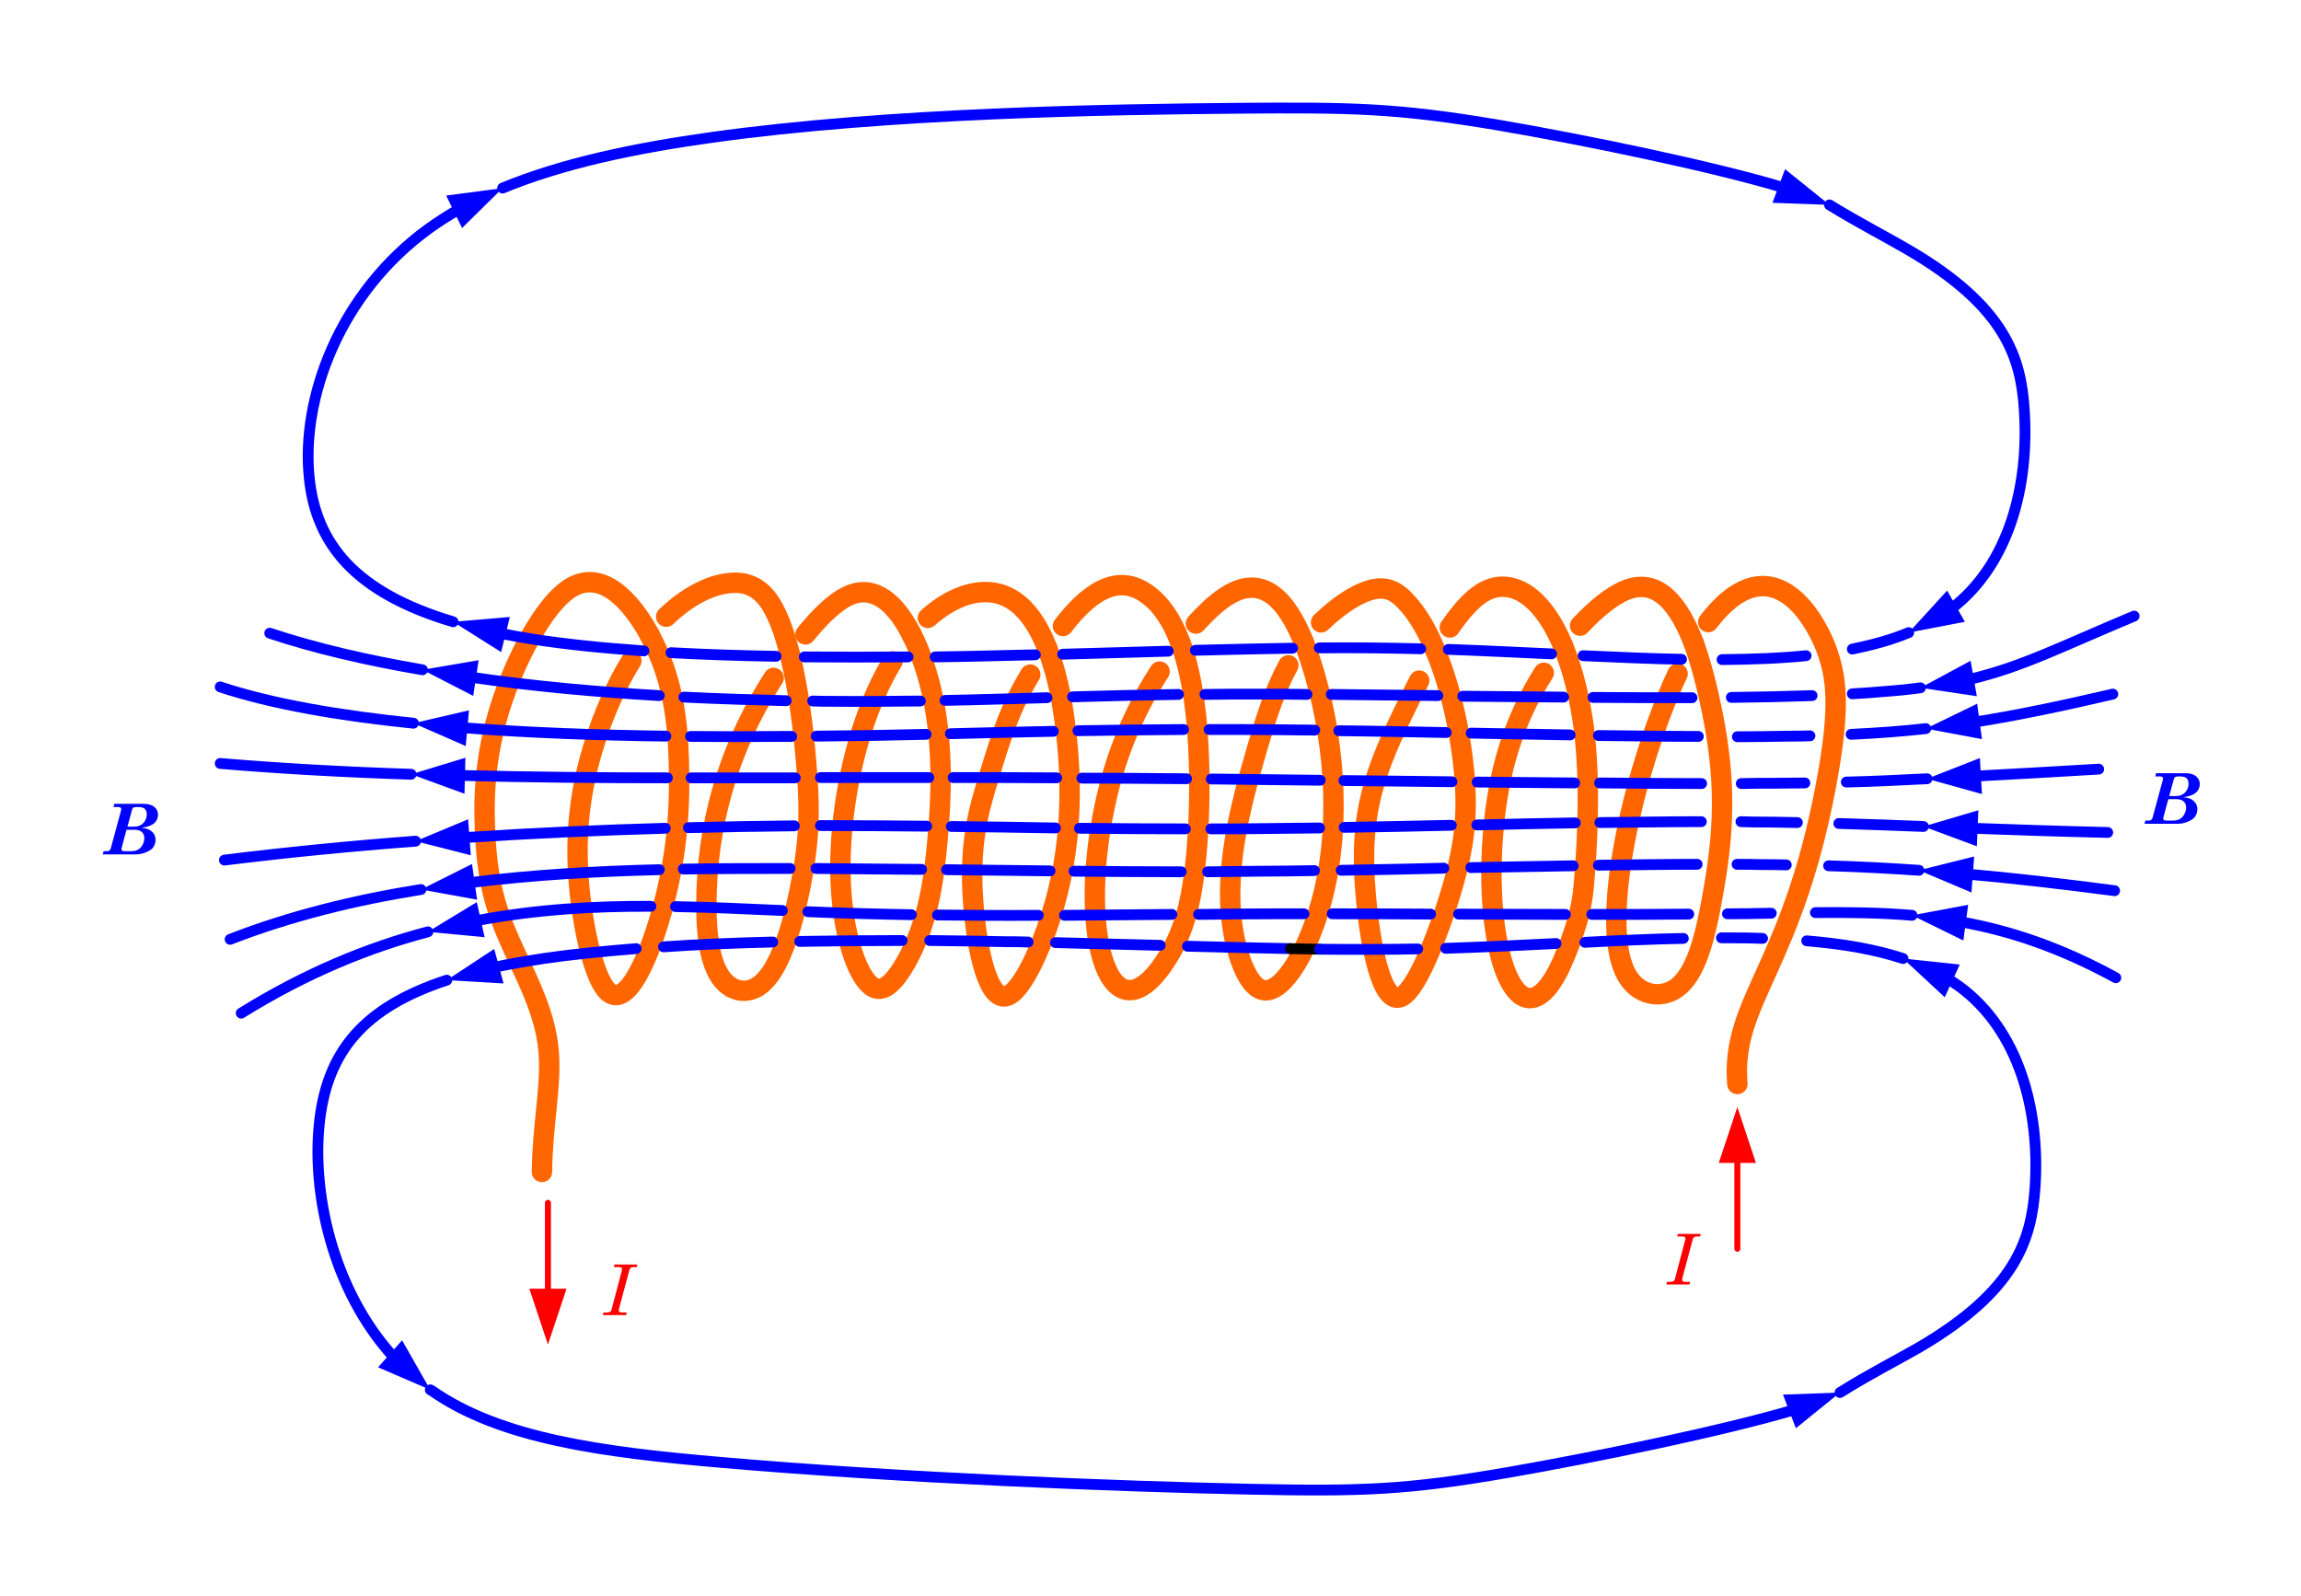 <?xml version="1.0" encoding="UTF-8"?>
<svg xmlns="http://www.w3.org/2000/svg" xmlns:xlink="http://www.w3.org/1999/xlink" width="460pt" height="319pt" viewBox="0 0 460 319" version="1.2">
<defs>
<g>
<symbol overflow="visible" id="glyph0-0">
<path style="stroke:none;" d="M 1.75 0 L 1.75 -8.75 L 8.75 -8.75 L 8.75 0 Z M 1.969 -0.219 L 8.531 -0.219 L 8.531 -8.531 L 1.969 -8.531 Z M 1.969 -0.219 "/>
</symbol>
<symbol overflow="visible" id="glyph0-1">
<path style="stroke:none;" d="M 2.375 -10.109 L 6.953 -10.109 L 6.844 -9.594 L 6.141 -9.594 C 5.91 -9.594 5.734 -9.539 5.609 -9.438 C 5.484 -9.344 5.395 -9.18 5.344 -8.953 L 3.281 -1.25 C 3.258 -1.176 3.25 -1.078 3.25 -0.953 C 3.25 -0.805 3.301 -0.695 3.406 -0.625 C 3.508 -0.551 3.703 -0.516 3.984 -0.516 L 4.828 -0.516 L 4.719 0 L 0.062 0 L 0.188 -0.516 L 0.844 -0.516 C 1.375 -0.516 1.688 -0.691 1.781 -1.047 L 3.891 -9.031 C 3.898 -9.094 3.906 -9.148 3.906 -9.203 C 3.906 -9.328 3.859 -9.422 3.766 -9.484 C 3.672 -9.555 3.508 -9.594 3.281 -9.594 L 2.266 -9.594 Z M 2.375 -10.109 "/>
</symbol>
<symbol overflow="visible" id="glyph1-0">
<path style="stroke:none;" d="M 1.75 0 L 1.75 -8.75 L 8.75 -8.75 L 8.75 0 Z M 1.969 -0.219 L 8.531 -0.219 L 8.531 -8.531 L 1.969 -8.531 Z M 1.969 -0.219 "/>
</symbol>
<symbol overflow="visible" id="glyph1-1">
<path style="stroke:none;" d="M 1.812 -10.109 L 7.672 -10.109 C 8.598 -10.109 9.305 -9.906 9.797 -9.5 C 10.297 -9.094 10.547 -8.57 10.547 -7.938 C 10.547 -7.258 10.289 -6.691 9.781 -6.234 C 9.27 -5.773 8.426 -5.469 7.25 -5.312 C 8.176 -5.238 8.875 -4.984 9.344 -4.547 C 9.82 -4.117 10.062 -3.57 10.062 -2.906 C 10.062 -2.312 9.879 -1.781 9.516 -1.312 C 9.242 -0.977 8.781 -0.676 8.125 -0.406 C 7.477 -0.133 6.773 0 6.016 0 L -0.5 0 L -0.328 -0.641 L 0.359 -0.641 C 0.754 -0.641 1.004 -0.832 1.109 -1.219 L 3.172 -8.828 C 3.191 -8.91 3.203 -8.992 3.203 -9.078 C 3.203 -9.191 3.148 -9.285 3.047 -9.359 C 2.953 -9.43 2.773 -9.469 2.516 -9.469 L 1.656 -9.469 Z M 4.438 -5.547 L 5.797 -5.547 C 6.203 -5.547 6.566 -5.617 6.891 -5.766 C 7.316 -5.953 7.656 -6.242 7.906 -6.641 C 8.164 -7.047 8.297 -7.504 8.297 -8.016 C 8.297 -8.578 8.117 -8.977 7.766 -9.219 C 7.516 -9.383 7.062 -9.469 6.406 -9.469 C 6.031 -9.469 5.773 -9.43 5.641 -9.359 C 5.504 -9.285 5.41 -9.141 5.359 -8.922 Z M 4.25 -4.922 L 3.281 -1.312 C 3.25 -1.207 3.234 -1.109 3.234 -1.016 C 3.234 -0.891 3.285 -0.797 3.391 -0.734 C 3.492 -0.672 3.703 -0.641 4.016 -0.641 L 5.172 -0.641 C 5.711 -0.641 6.164 -0.738 6.531 -0.938 C 6.906 -1.133 7.211 -1.453 7.453 -1.891 C 7.691 -2.336 7.812 -2.801 7.812 -3.281 C 7.812 -3.789 7.641 -4.191 7.297 -4.484 C 6.953 -4.773 6.457 -4.922 5.812 -4.922 Z M 4.25 -4.922 "/>
</symbol>
</g>
</defs>
<g id="surface1">
<path style="fill:none;stroke-width:33.999;stroke-linecap:round;stroke-linejoin:round;stroke:rgb(100%,39.989%,0%);stroke-opacity:1;stroke-miterlimit:10;" d="M 1676.497 4322.656 C 1711.003 4355.664 1748.991 4375.684 1781.999 4378.678 C 1805.99 4381.185 1827.507 4374.674 1844.987 4352.181 C 1860.514 4332.161 1873.014 4298.665 1882.487 4260.156 " transform="matrix(0.12,0,0,-0.12,-68,642)"/>
<path style="fill:none;stroke-width:33.999;stroke-linecap:round;stroke-linejoin:round;stroke:rgb(100%,39.989%,0%);stroke-opacity:1;stroke-miterlimit:10;" d="M 1648.991 4292.155 C 1649.512 4291.178 1650.488 4289.681 1651.009 4288.184 C 1686.491 4220.671 1695.508 4153.158 1697.493 4083.659 C 1700 4010.156 1695.508 3934.18 1673.503 3848.177 C 1651.009 3760.156 1609.993 3661.686 1576.497 3701.172 C 1555.501 3725.684 1537.5 3804.655 1531.51 3874.186 C 1524.512 3951.172 1531.51 4016.667 1548.014 4080.664 C 1563.997 4141.178 1587.988 4200.163 1618.49 4249.186 " transform="matrix(0.12,0,0,-0.12,-68,642)"/>
<path style="fill:none;stroke-width:33.999;stroke-linecap:round;stroke-linejoin:round;stroke:rgb(100%,39.989%,0%);stroke-opacity:1;stroke-miterlimit:10;" d="M 1908.496 4293.164 C 1931.999 4322.168 1958.008 4348.177 1981.51 4358.171 C 2023.991 4376.66 2059.505 4344.173 2085.514 4292.676 " transform="matrix(0.12,0,0,-0.12,-68,642)"/>
<path style="fill:none;stroke-width:33.999;stroke-linecap:round;stroke-linejoin:round;stroke:rgb(100%,39.989%,0%);stroke-opacity:1;stroke-miterlimit:10;" d="M 1882.487 4260.156 C 1896.484 4204.167 1905.013 4136.686 1909.505 4081.673 C 1915.495 4013.672 1916.504 3964.16 1903.516 3891.667 C 1893.001 3830.176 1872.493 3751.66 1843.49 3719.173 C 1821.484 3693.164 1794.01 3695.182 1776.009 3711.686 C 1749.512 3735.677 1743.001 3791.178 1743.49 3847.656 C 1744.499 3970.182 1776.497 4098.177 1855.501 4220.671 " transform="matrix(0.12,0,0,-0.12,-68,642)"/>
<path style="fill:none;stroke-width:33.999;stroke-linecap:round;stroke-linejoin:round;stroke:rgb(100%,39.989%,0%);stroke-opacity:1;stroke-miterlimit:10;" d="M 2112.5 4320.671 C 2144.01 4348.665 2176.986 4363.184 2206.51 4363.672 C 2250 4364.681 2286.003 4334.668 2311.003 4270.671 " transform="matrix(0.12,0,0,-0.12,-68,642)"/>
<path style="fill:none;stroke-width:33.999;stroke-linecap:round;stroke-linejoin:round;stroke:rgb(100%,39.989%,0%);stroke-opacity:1;stroke-miterlimit:10;" d="M 2085.514 4292.676 C 2101.497 4261.686 2113.509 4223.665 2121.484 4185.156 C 2137.988 4103.158 2134.993 4020.671 2128.516 3950.684 C 2122.005 3876.172 2111.491 3816.178 2081.999 3758.171 C 2066.016 3727.181 2044.987 3696.68 2025 3703.678 C 2007.487 3709.668 1991.016 3743.164 1980.99 3782.682 C 1948.991 3903.158 1973.991 4078.158 2025.488 4194.173 C 2033.984 4213.672 2043.49 4231.673 2053.516 4248.177 " transform="matrix(0.12,0,0,-0.12,-68,642)"/>
<path style="fill:none;stroke-width:33.999;stroke-linecap:round;stroke-linejoin:round;stroke:rgb(100%,39.989%,0%);stroke-opacity:1;stroke-miterlimit:10;" d="M 3412.5 4313.672 C 3468.001 4386.686 3526.009 4394.173 3576.009 4329.655 C 3595.996 4303.158 3615.495 4264.681 3622.005 4219.661 C 3629.004 4172.168 3621.484 4117.155 3613.509 4068.685 C 3556.999 3738.672 3449.512 3685.677 3461.003 3544.173 " transform="matrix(0.12,0,0,-0.12,-68,642)"/>
<path style="fill:none;stroke-width:33.999;stroke-linecap:round;stroke-linejoin:round;stroke:rgb(100%,39.989%,0%);stroke-opacity:1;stroke-miterlimit:10;" d="M 3198.991 4307.682 C 3224.512 4335.156 3251.497 4357.161 3274.512 4366.667 C 3329.492 4389.16 3364.486 4340.658 3388.509 4278.158 " transform="matrix(0.12,0,0,-0.12,-68,642)"/>
<path style="fill:none;stroke-width:33.999;stroke-linecap:round;stroke-linejoin:round;stroke:rgb(100%,39.989%,0%);stroke-opacity:1;stroke-miterlimit:10;" d="M 2981.999 4304.655 C 2998.991 4329.167 3016.504 4349.674 3033.984 4361.165 C 3056.999 4376.172 3079.492 4375.163 3100 4365.169 C 3128.516 4350.684 3152.507 4317.676 3170.508 4274.186 " transform="matrix(0.12,0,0,-0.12,-68,642)"/>
<path style="fill:none;stroke-width:33.999;stroke-linecap:round;stroke-linejoin:round;stroke:rgb(100%,39.989%,0%);stroke-opacity:1;stroke-miterlimit:10;" d="M 2767.513 4313.184 L 2768.001 4313.672 C 2798.991 4343.685 2839.486 4370.671 2868.49 4369.661 C 2884.993 4369.173 2897.493 4360.156 2908.984 4347.656 C 2927.995 4327.669 2944.499 4299.186 2958.008 4266.178 " transform="matrix(0.12,0,0,-0.12,-68,642)"/>
<path style="fill:none;stroke-width:33.999;stroke-linecap:round;stroke-linejoin:round;stroke:rgb(100%,39.989%,0%);stroke-opacity:1;stroke-miterlimit:10;" d="M 2558.984 4311.165 C 2575.488 4329.167 2591.992 4345.182 2607.487 4355.176 C 2669.01 4396.68 2709.993 4351.172 2738.509 4280.664 " transform="matrix(0.12,0,0,-0.12,-68,642)"/>
<path style="fill:none;stroke-width:33.999;stroke-linecap:round;stroke-linejoin:round;stroke:rgb(100%,39.989%,0%);stroke-opacity:1;stroke-miterlimit:10;" d="M 2337.5 4307.161 C 2376.009 4357.161 2426.986 4400.684 2480.99 4357.682 C 2499.512 4343.685 2518.001 4319.661 2533.008 4279.655 " transform="matrix(0.12,0,0,-0.12,-68,642)"/>
<path style="fill:none;stroke-width:33.999;stroke-linecap:round;stroke-linejoin:round;stroke:rgb(100%,39.989%,0%);stroke-opacity:1;stroke-miterlimit:10;" d="M 3388.509 4278.158 C 3398.991 4249.186 3407.487 4217.155 3413.997 4187.663 C 3445.508 4048.177 3438.509 3959.668 3418.49 3850.684 C 3407.487 3790.658 3392.513 3724.674 3356.999 3702.181 C 3331.51 3686.165 3296.484 3692.155 3277.507 3724.186 C 3230.501 3802.669 3282.487 4038.672 3344.01 4187.663 C 3349.512 4201.66 3355.501 4215.169 3361.491 4227.669 " transform="matrix(0.12,0,0,-0.12,-68,642)"/>
<path style="fill:none;stroke-width:33.999;stroke-linecap:round;stroke-linejoin:round;stroke:rgb(100%,39.989%,0%);stroke-opacity:1;stroke-miterlimit:10;" d="M 3170.508 4274.186 C 3187.012 4234.18 3198.991 4185.677 3205.501 4135.156 C 3216.016 4049.186 3211.491 3956.673 3206.999 3897.168 C 3204.492 3861.686 3201.986 3837.663 3188.997 3798.665 C 3181.999 3777.181 3172.005 3751.66 3162.5 3732.682 C 3095.996 3604.655 3034.505 3766.178 3055.501 3977.669 C 3063.509 4056.185 3083.008 4141.667 3138.509 4229.167 " transform="matrix(0.12,0,0,-0.12,-68,642)"/>
<path style="fill:none;stroke-width:33.999;stroke-linecap:round;stroke-linejoin:round;stroke:rgb(100%,39.989%,0%);stroke-opacity:1;stroke-miterlimit:10;" d="M 2958.008 4266.178 C 2984.993 4201.66 3001.986 4119.661 3006.999 4049.186 C 3011.491 3984.18 3005.99 3928.678 2974.512 3834.18 C 2955.013 3776.172 2925.488 3703.158 2902.507 3690.169 C 2869.01 3670.671 2848.991 3776.172 2841.992 3858.171 C 2829.492 3997.656 2856.999 4066.667 2913.997 4182.161 C 2919.499 4193.164 2925 4204.655 2930.99 4216.178 " transform="matrix(0.12,0,0,-0.12,-68,642)"/>
<path style="fill:none;stroke-width:33.999;stroke-linecap:round;stroke-linejoin:round;stroke:rgb(100%,39.989%,0%);stroke-opacity:1;stroke-miterlimit:10;" d="M 2738.509 4280.664 C 2745.508 4263.184 2751.986 4243.685 2757.487 4224.186 C 2792.513 4102.181 2801.009 3958.171 2765.007 3837.174 C 2741.504 3757.161 2698.503 3687.174 2666.016 3702.181 C 2646.484 3710.677 2630.501 3750.163 2622.493 3790.658 C 2602.507 3894.173 2633.008 4006.673 2660.514 4101.66 C 2675.488 4153.158 2690.007 4199.674 2712.988 4241.667 " transform="matrix(0.12,0,0,-0.12,-68,642)"/>
<path style="fill:none;stroke-width:33.999;stroke-linecap:round;stroke-linejoin:round;stroke:rgb(100%,39.989%,0%);stroke-opacity:1;stroke-miterlimit:10;" d="M 2533.008 4279.655 C 2544.01 4250.163 2552.995 4212.174 2558.496 4163.184 C 2569.01 4070.671 2566.016 3938.672 2550.488 3858.171 C 2540.495 3806.185 2525 3775.684 2510.514 3752.669 C 2418.001 3607.682 2360.514 3788.184 2406.999 4006.673 C 2422.005 4078.158 2448.503 4153.678 2498.503 4231.185 " transform="matrix(0.12,0,0,-0.12,-68,642)"/>
<path style="fill:none;stroke-width:33.999;stroke-linecap:round;stroke-linejoin:round;stroke:rgb(100%,39.989%,0%);stroke-opacity:1;stroke-miterlimit:10;" d="M 2311.003 4270.671 C 2325 4235.677 2335.514 4191.178 2341.992 4135.677 C 2352.507 4050.163 2354.492 3939.16 2317.513 3823.665 C 2298.991 3765.169 2270.508 3705.176 2248.503 3692.676 C 2212.988 3672.168 2193.49 3771.68 2187.988 3846.68 C 2180.501 3945.182 2198.014 4002.181 2211.491 4047.168 C 2236.491 4130.176 2249.512 4170.671 2283.008 4226.172 " transform="matrix(0.12,0,0,-0.12,-68,642)"/>
<path style="fill:none;stroke-width:33.999;stroke-linecap:round;stroke-linejoin:round;stroke:rgb(100%,39.989%,0%);stroke-opacity:1;stroke-miterlimit:10;" d="M 1469.499 3397.656 C 1470.508 3476.66 1484.993 3539.681 1480.99 3594.661 C 1477.507 3645.182 1458.496 3689.16 1441.992 3725.684 C 1404.004 3808.659 1379.004 3852.181 1374.512 3969.661 C 1372.005 4033.171 1375.488 4118.164 1417.513 4220.182 C 1441.016 4278.678 1477.507 4342.155 1512.012 4367.155 C 1566.504 4406.185 1617.513 4350.163 1648.991 4292.155 " transform="matrix(0.12,0,0,-0.12,-68,642)"/>
<path style="fill:none;stroke-width:18;stroke-linecap:round;stroke-linejoin:round;stroke:rgb(0%,0%,100%);stroke-opacity:1;stroke-miterlimit:10;" d="M 3502.995 3786.686 C 3480.501 3787.663 3458.008 3787.663 3434.505 3787.663 " transform="matrix(0.12,0,0,-0.12,-68,642)"/>
<path style="fill:none;stroke-width:18;stroke-linecap:round;stroke-linejoin:round;stroke:rgb(0%,0%,100%);stroke-opacity:1;stroke-miterlimit:10;" d="M 3517.513 3828.678 C 3493.49 3828.158 3469.01 3827.669 3444.499 3827.669 " transform="matrix(0.12,0,0,-0.12,-68,642)"/>
<path style="fill:none;stroke-width:18;stroke-linecap:round;stroke-linejoin:round;stroke:rgb(0%,0%,100%);stroke-opacity:1;stroke-miterlimit:10;" d="M 3542.513 3909.18 C 3528.516 3909.668 3514.486 3909.668 3500 3909.668 C 3487.012 3910.156 3473.991 3910.156 3460.514 3910.156 " transform="matrix(0.12,0,0,-0.12,-68,642)"/>
<path style="fill:none;stroke-width:18;stroke-linecap:round;stroke-linejoin:round;stroke:rgb(0%,0%,100%);stroke-opacity:1;stroke-miterlimit:10;" d="M 3561.003 3979.655 C 3536.491 3980.176 3511.491 3980.664 3485.514 3980.664 C 3479.492 3980.664 3473.503 3981.185 3466.992 3981.185 " transform="matrix(0.12,0,0,-0.12,-68,642)"/>
<path style="fill:none;stroke-width:18;stroke-linecap:round;stroke-linejoin:round;stroke:rgb(0%,0%,100%);stroke-opacity:1;stroke-miterlimit:10;" d="M 3573.503 4045.671 C 3556.999 4045.671 3539.486 4045.182 3521.484 4045.182 C 3504.492 4045.182 3486.491 4045.182 3467.513 4044.661 " transform="matrix(0.12,0,0,-0.12,-68,642)"/>
<path style="fill:none;stroke-width:18;stroke-linecap:round;stroke-linejoin:round;stroke:rgb(0%,0%,100%);stroke-opacity:1;stroke-miterlimit:10;" d="M 3581.999 4124.186 C 3570.996 4123.665 3559.993 4123.665 3548.503 4123.665 C 3520.996 4123.177 3491.504 4122.656 3461.003 4122.656 " transform="matrix(0.12,0,0,-0.12,-68,642)"/>
<path style="fill:none;stroke-width:18;stroke-linecap:round;stroke-linejoin:round;stroke:rgb(0%,0%,100%);stroke-opacity:1;stroke-miterlimit:10;" d="M 3585.514 4191.178 C 3543.49 4189.681 3498.503 4188.672 3451.009 4188.184 " transform="matrix(0.12,0,0,-0.12,-68,642)"/>
<path style="fill:none;stroke-width:18;stroke-linecap:round;stroke-linejoin:round;stroke:rgb(0%,0%,100%);stroke-opacity:1;stroke-miterlimit:10;" d="M 3575.488 4257.682 C 3531.51 4253.158 3484.505 4251.66 3435.514 4251.172 " transform="matrix(0.12,0,0,-0.12,-68,642)"/>
<path style="fill:none;stroke-width:18;stroke-linecap:round;stroke-linejoin:round;stroke:rgb(0%,0%,100%);stroke-opacity:1;stroke-miterlimit:10;" d="M 1854.004 3780.664 C 1791.504 3779.167 1730.013 3776.66 1672.005 3772.656 " transform="matrix(0.12,0,0,-0.12,-68,642)"/>
<path style="fill:none;stroke-width:18;stroke-linecap:round;stroke-linejoin:round;stroke:rgb(0%,0%,100%);stroke-opacity:1;stroke-miterlimit:10;" d="M 2069.499 3783.171 C 2012.5 3783.171 1955.013 3782.682 1898.991 3781.673 " transform="matrix(0.12,0,0,-0.12,-68,642)"/>
<path style="fill:none;stroke-width:18;stroke-linecap:round;stroke-linejoin:round;stroke:rgb(0%,0%,100%);stroke-opacity:1;stroke-miterlimit:10;" d="M 2279.492 3780.664 C 2268.001 3781.185 2255.99 3781.185 2244.499 3781.185 C 2202.507 3782.161 2158.984 3782.682 2115.495 3783.171 " transform="matrix(0.12,0,0,-0.12,-68,642)"/>
<path style="fill:none;stroke-width:18;stroke-linecap:round;stroke-linejoin:round;stroke:rgb(0%,0%,100%);stroke-opacity:1;stroke-miterlimit:10;" d="M 2499.512 3775.163 C 2443.001 3776.66 2384.993 3778.158 2325 3779.655 " transform="matrix(0.12,0,0,-0.12,-68,642)"/>
<path style="fill:none;stroke-width:18;stroke-linecap:round;stroke-linejoin:round;stroke:rgb(0%,0%,100%);stroke-opacity:1;stroke-miterlimit:10;" d="M 2716.504 3769.661 C 2659.993 3770.671 2603.516 3772.168 2544.987 3773.665 " transform="matrix(0.12,0,0,-0.12,-68,642)"/>
<path style="fill:none;stroke-width:18;stroke-linecap:round;stroke-linejoin:round;stroke:rgb(0%,0%,0%);stroke-opacity:1;stroke-miterlimit:10;" d="M 2765.007 3768.685 C 2748.991 3769.173 2732.487 3769.173 2716.504 3769.661 " transform="matrix(0.12,0,0,-0.12,-68,642)"/>
<path style="fill:none;stroke-width:18;stroke-linecap:round;stroke-linejoin:round;stroke:rgb(0%,0%,100%);stroke-opacity:1;stroke-miterlimit:10;" d="M 2928.516 3769.173 C 2874.512 3768.164 2819.987 3768.164 2765.007 3768.685 " transform="matrix(0.12,0,0,-0.12,-68,642)"/>
<path style="fill:none;stroke-width:18;stroke-linecap:round;stroke-linejoin:round;stroke:rgb(0%,0%,100%);stroke-opacity:1;stroke-miterlimit:10;" d="M 3158.984 3778.158 C 3098.503 3775.163 3037.012 3772.168 2975 3770.182 " transform="matrix(0.12,0,0,-0.12,-68,642)"/>
<path style="fill:none;stroke-width:18;stroke-linecap:round;stroke-linejoin:round;stroke:rgb(0%,0%,100%);stroke-opacity:1;stroke-miterlimit:10;" d="M 3370.996 3786.686 C 3318.001 3785.677 3263.509 3783.171 3206.999 3780.176 " transform="matrix(0.12,0,0,-0.12,-68,642)"/>
<path style="fill:none;stroke-width:18;stroke-linecap:round;stroke-linejoin:round;stroke:rgb(0%,0%,100%);stroke-opacity:1;stroke-miterlimit:10;" d="M 1869.987 3833.171 C 1811.491 3835.677 1752.507 3838.672 1691.992 3839.681 " transform="matrix(0.12,0,0,-0.12,-68,642)"/>
<path style="fill:none;stroke-width:18;stroke-linecap:round;stroke-linejoin:round;stroke:rgb(0%,0%,100%);stroke-opacity:1;stroke-miterlimit:10;" d="M 2084.993 3826.172 C 2027.995 3827.181 1970.996 3828.678 1912.5 3831.185 " transform="matrix(0.12,0,0,-0.12,-68,642)"/>
<path style="fill:none;stroke-width:18;stroke-linecap:round;stroke-linejoin:round;stroke:rgb(0%,0%,100%);stroke-opacity:1;stroke-miterlimit:10;" d="M 2296.484 3825.163 C 2240.495 3824.674 2184.505 3825.163 2128.516 3825.684 " transform="matrix(0.12,0,0,-0.12,-68,642)"/>
<path style="fill:none;stroke-width:18;stroke-linecap:round;stroke-linejoin:round;stroke:rgb(0%,0%,100%);stroke-opacity:1;stroke-miterlimit:10;" d="M 2519.01 3826.66 C 2458.496 3826.172 2398.991 3825.684 2340.007 3825.163 " transform="matrix(0.12,0,0,-0.12,-68,642)"/>
<path style="fill:none;stroke-width:18;stroke-linecap:round;stroke-linejoin:round;stroke:rgb(0%,0%,100%);stroke-opacity:1;stroke-miterlimit:10;" d="M 2738.997 3827.669 C 2722.005 3827.669 2704.492 3827.669 2687.5 3827.669 C 2645.508 3827.669 2604.492 3827.181 2563.509 3826.66 " transform="matrix(0.12,0,0,-0.12,-68,642)"/>
<path style="fill:none;stroke-width:18;stroke-linecap:round;stroke-linejoin:round;stroke:rgb(0%,0%,100%);stroke-opacity:1;stroke-miterlimit:10;" d="M 2950 3827.181 C 2894.987 3827.669 2840.007 3827.669 2786.003 3827.669 " transform="matrix(0.12,0,0,-0.12,-68,642)"/>
<path style="fill:none;stroke-width:18;stroke-linecap:round;stroke-linejoin:round;stroke:rgb(0%,0%,100%);stroke-opacity:1;stroke-miterlimit:10;" d="M 3174.512 3826.66 C 3116.016 3826.66 3055.99 3827.181 2996.484 3827.181 " transform="matrix(0.12,0,0,-0.12,-68,642)"/>
<path style="fill:none;stroke-width:18;stroke-linecap:round;stroke-linejoin:round;stroke:rgb(0%,0%,100%);stroke-opacity:1;stroke-miterlimit:10;" d="M 3380.013 3827.181 C 3326.986 3826.66 3273.503 3826.66 3218.49 3826.66 " transform="matrix(0.12,0,0,-0.12,-68,642)"/>
<path style="fill:none;stroke-width:18;stroke-linecap:round;stroke-linejoin:round;stroke:rgb(0%,0%,100%);stroke-opacity:1;stroke-miterlimit:10;" d="M 1883.008 3903.158 C 1825 3903.158 1765.495 3903.158 1705.013 3902.181 " transform="matrix(0.12,0,0,-0.12,-68,642)"/>
<path style="fill:none;stroke-width:18;stroke-linecap:round;stroke-linejoin:round;stroke:rgb(0%,0%,100%);stroke-opacity:1;stroke-miterlimit:10;" d="M 2101.986 3901.66 C 2044.987 3902.181 1986.491 3902.669 1926.009 3903.158 " transform="matrix(0.12,0,0,-0.12,-68,642)"/>
<path style="fill:none;stroke-width:18;stroke-linecap:round;stroke-linejoin:round;stroke:rgb(0%,0%,100%);stroke-opacity:1;stroke-miterlimit:10;" d="M 2316.016 3899.186 C 2258.984 3899.674 2201.986 3900.684 2143.49 3901.172 " transform="matrix(0.12,0,0,-0.12,-68,642)"/>
<path style="fill:none;stroke-width:18;stroke-linecap:round;stroke-linejoin:round;stroke:rgb(0%,0%,100%);stroke-opacity:1;stroke-miterlimit:10;" d="M 2534.505 3897.656 C 2473.991 3897.656 2415.007 3898.177 2355.99 3898.665 " transform="matrix(0.12,0,0,-0.12,-68,642)"/>
<path style="fill:none;stroke-width:18;stroke-linecap:round;stroke-linejoin:round;stroke:rgb(0%,0%,100%);stroke-opacity:1;stroke-miterlimit:10;" d="M 2756.51 3899.674 C 2726.986 3899.186 2697.493 3898.665 2668.49 3898.665 C 2637.988 3898.177 2608.008 3898.177 2578.516 3897.656 " transform="matrix(0.12,0,0,-0.12,-68,642)"/>
<path style="fill:none;stroke-width:18;stroke-linecap:round;stroke-linejoin:round;stroke:rgb(0%,0%,100%);stroke-opacity:1;stroke-miterlimit:10;" d="M 2972.005 3903.678 C 2914.486 3902.181 2856.999 3901.172 2801.009 3900.163 " transform="matrix(0.12,0,0,-0.12,-68,642)"/>
<path style="fill:none;stroke-width:18;stroke-linecap:round;stroke-linejoin:round;stroke:rgb(0%,0%,100%);stroke-opacity:1;stroke-miterlimit:10;" d="M 3187.5 3907.682 C 3131.51 3906.673 3074.512 3905.664 3016.992 3904.655 " transform="matrix(0.12,0,0,-0.12,-68,642)"/>
<path style="fill:none;stroke-width:18;stroke-linecap:round;stroke-linejoin:round;stroke:rgb(0%,0%,100%);stroke-opacity:1;stroke-miterlimit:10;" d="M 3394.01 3910.156 C 3341.016 3910.156 3285.514 3909.18 3229.492 3908.659 " transform="matrix(0.12,0,0,-0.12,-68,642)"/>
<path style="fill:none;stroke-width:18;stroke-linecap:round;stroke-linejoin:round;stroke:rgb(0%,0%,100%);stroke-opacity:1;stroke-miterlimit:10;" d="M 1890.007 3974.186 C 1888.997 3974.186 1887.988 3974.186 1887.012 3974.186 C 1831.51 3973.665 1773.503 3972.656 1713.509 3971.159 " transform="matrix(0.12,0,0,-0.12,-68,642)"/>
<path style="fill:none;stroke-width:18;stroke-linecap:round;stroke-linejoin:round;stroke:rgb(0%,0%,100%);stroke-opacity:1;stroke-miterlimit:10;" d="M 2110.514 3973.665 C 2052.995 3974.186 1994.499 3974.674 1933.496 3974.674 " transform="matrix(0.12,0,0,-0.12,-68,642)"/>
<path style="fill:none;stroke-width:18;stroke-linecap:round;stroke-linejoin:round;stroke:rgb(0%,0%,100%);stroke-opacity:1;stroke-miterlimit:10;" d="M 2325 3970.671 C 2266.504 3971.68 2209.505 3972.656 2151.497 3973.177 " transform="matrix(0.12,0,0,-0.12,-68,642)"/>
<path style="fill:none;stroke-width:18;stroke-linecap:round;stroke-linejoin:round;stroke:rgb(0%,0%,100%);stroke-opacity:1;stroke-miterlimit:10;" d="M 2541.504 3969.173 C 2480.013 3969.173 2422.005 3969.661 2365.007 3970.182 " transform="matrix(0.12,0,0,-0.12,-68,642)"/>
<path style="fill:none;stroke-width:18;stroke-linecap:round;stroke-linejoin:round;stroke:rgb(0%,0%,100%);stroke-opacity:1;stroke-miterlimit:10;" d="M 2765.007 3970.671 C 2716.992 3970.182 2670.508 3969.661 2626.009 3969.173 C 2611.491 3969.173 2597.493 3969.173 2583.984 3969.173 " transform="matrix(0.12,0,0,-0.12,-68,642)"/>
<path style="fill:none;stroke-width:18;stroke-linecap:round;stroke-linejoin:round;stroke:rgb(0%,0%,100%);stroke-opacity:1;stroke-miterlimit:10;" d="M 2984.505 3975.163 C 2924.512 3973.665 2864.486 3972.656 2805.99 3971.68 " transform="matrix(0.12,0,0,-0.12,-68,642)"/>
<path style="fill:none;stroke-width:18;stroke-linecap:round;stroke-linejoin:round;stroke:rgb(0%,0%,100%);stroke-opacity:1;stroke-miterlimit:10;" d="M 3191.016 3979.167 C 3137.012 3978.158 3081.999 3977.181 3026.986 3975.684 " transform="matrix(0.12,0,0,-0.12,-68,642)"/>
<path style="fill:none;stroke-width:18;stroke-linecap:round;stroke-linejoin:round;stroke:rgb(0%,0%,100%);stroke-opacity:1;stroke-miterlimit:10;" d="M 3401.009 3981.185 C 3346.484 3981.185 3290.007 3980.176 3231.999 3979.655 " transform="matrix(0.12,0,0,-0.12,-68,642)"/>
<path style="fill:none;stroke-width:18;stroke-linecap:round;stroke-linejoin:round;stroke:rgb(0%,0%,100%);stroke-opacity:1;stroke-miterlimit:10;" d="M 1891.504 4054.167 C 1890.007 4054.167 1887.988 4054.167 1886.491 4054.167 C 1833.496 4054.167 1776.986 4054.167 1718.001 4054.167 " transform="matrix(0.12,0,0,-0.12,-68,642)"/>
<path style="fill:none;stroke-width:18;stroke-linecap:round;stroke-linejoin:round;stroke:rgb(0%,0%,100%);stroke-opacity:1;stroke-miterlimit:10;" d="M 2113.997 4054.655 C 2056.51 4054.655 1997.493 4054.655 1933.496 4054.655 " transform="matrix(0.12,0,0,-0.12,-68,642)"/>
<path style="fill:none;stroke-width:18;stroke-linecap:round;stroke-linejoin:round;stroke:rgb(0%,0%,100%);stroke-opacity:1;stroke-miterlimit:10;" d="M 2326.986 4054.167 C 2267.513 4054.655 2211.491 4054.655 2154.492 4054.655 " transform="matrix(0.12,0,0,-0.12,-68,642)"/>
<path style="fill:none;stroke-width:18;stroke-linecap:round;stroke-linejoin:round;stroke:rgb(0%,0%,100%);stroke-opacity:1;stroke-miterlimit:10;" d="M 2543.49 4052.669 C 2480.501 4053.158 2423.014 4053.678 2369.01 4053.678 " transform="matrix(0.12,0,0,-0.12,-68,642)"/>
<path style="fill:none;stroke-width:18;stroke-linecap:round;stroke-linejoin:round;stroke:rgb(0%,0%,100%);stroke-opacity:1;stroke-miterlimit:10;" d="M 2766.016 4050.163 C 2705.013 4050.684 2647.005 4051.66 2593.001 4052.181 C 2590.007 4052.181 2587.012 4052.181 2584.505 4052.181 " transform="matrix(0.12,0,0,-0.12,-68,642)"/>
<path style="fill:none;stroke-width:18;stroke-linecap:round;stroke-linejoin:round;stroke:rgb(0%,0%,100%);stroke-opacity:1;stroke-miterlimit:10;" d="M 2985.514 4047.656 C 2925 4048.177 2864.486 4049.186 2805.501 4049.674 " transform="matrix(0.12,0,0,-0.12,-68,642)"/>
<path style="fill:none;stroke-width:18;stroke-linecap:round;stroke-linejoin:round;stroke:rgb(0%,0%,100%);stroke-opacity:1;stroke-miterlimit:10;" d="M 3190.007 4045.671 C 3137.012 4046.159 3082.487 4046.68 3027.507 4047.168 " transform="matrix(0.12,0,0,-0.12,-68,642)"/>
<path style="fill:none;stroke-width:18;stroke-linecap:round;stroke-linejoin:round;stroke:rgb(0%,0%,100%);stroke-opacity:1;stroke-miterlimit:10;" d="M 3401.497 4044.661 C 3348.991 4044.661 3291.504 4045.182 3231.51 4045.671 " transform="matrix(0.12,0,0,-0.12,-68,642)"/>
<path style="fill:none;stroke-width:18;stroke-linecap:round;stroke-linejoin:round;stroke:rgb(0%,0%,100%);stroke-opacity:1;stroke-miterlimit:10;" d="M 1885.514 4123.177 C 1878.516 4123.177 1872.005 4123.177 1865.007 4123.177 C 1818.001 4122.656 1768.001 4122.656 1716.992 4123.177 " transform="matrix(0.12,0,0,-0.12,-68,642)"/>
<path style="fill:none;stroke-width:18;stroke-linecap:round;stroke-linejoin:round;stroke:rgb(0%,0%,100%);stroke-opacity:1;stroke-miterlimit:10;" d="M 2109.505 4126.66 C 2051.009 4125.163 1991.016 4124.186 1926.497 4123.665 " transform="matrix(0.12,0,0,-0.12,-68,642)"/>
<path style="fill:none;stroke-width:18;stroke-linecap:round;stroke-linejoin:round;stroke:rgb(0%,0%,100%);stroke-opacity:1;stroke-miterlimit:10;" d="M 2321.484 4131.673 C 2263.997 4130.664 2207.487 4129.167 2150 4127.669 " transform="matrix(0.12,0,0,-0.12,-68,642)"/>
<path style="fill:none;stroke-width:18;stroke-linecap:round;stroke-linejoin:round;stroke:rgb(0%,0%,100%);stroke-opacity:1;stroke-miterlimit:10;" d="M 2538.509 4134.668 C 2476.986 4134.18 2419.01 4133.659 2362.5 4132.682 " transform="matrix(0.12,0,0,-0.12,-68,642)"/>
<path style="fill:none;stroke-width:18;stroke-linecap:round;stroke-linejoin:round;stroke:rgb(0%,0%,100%);stroke-opacity:1;stroke-miterlimit:10;" d="M 2756.999 4133.659 C 2714.486 4134.18 2673.014 4134.668 2633.008 4134.668 C 2615.495 4134.668 2598.014 4134.668 2580.99 4134.668 " transform="matrix(0.12,0,0,-0.12,-68,642)"/>
<path style="fill:none;stroke-width:18;stroke-linecap:round;stroke-linejoin:round;stroke:rgb(0%,0%,100%);stroke-opacity:1;stroke-miterlimit:10;" d="M 2976.009 4129.655 C 2915.495 4130.664 2855.501 4132.161 2797.005 4132.682 " transform="matrix(0.12,0,0,-0.12,-68,642)"/>
<path style="fill:none;stroke-width:18;stroke-linecap:round;stroke-linejoin:round;stroke:rgb(0%,0%,100%);stroke-opacity:1;stroke-miterlimit:10;" d="M 3182.487 4125.684 C 3128.516 4126.66 3073.014 4127.669 3017.513 4128.678 " transform="matrix(0.12,0,0,-0.12,-68,642)"/>
<path style="fill:none;stroke-width:18;stroke-linecap:round;stroke-linejoin:round;stroke:rgb(0%,0%,100%);stroke-opacity:1;stroke-miterlimit:10;" d="M 3395.996 4123.177 C 3343.001 4123.177 3287.012 4124.186 3229.492 4124.674 " transform="matrix(0.12,0,0,-0.12,-68,642)"/>
<path style="fill:none;stroke-width:18;stroke-linecap:round;stroke-linejoin:round;stroke:rgb(0%,0%,100%);stroke-opacity:1;stroke-miterlimit:10;" d="M 1876.497 4182.682 C 1823.014 4184.18 1765.495 4185.677 1705.99 4188.672 " transform="matrix(0.12,0,0,-0.12,-68,642)"/>
<path style="fill:none;stroke-width:18;stroke-linecap:round;stroke-linejoin:round;stroke:rgb(0%,0%,100%);stroke-opacity:1;stroke-miterlimit:10;" d="M 2100 4182.161 C 2054.004 4181.673 2005.501 4181.185 1952.507 4181.673 C 1941.992 4181.673 1930.99 4181.673 1920.508 4182.161 " transform="matrix(0.12,0,0,-0.12,-68,642)"/>
<path style="fill:none;stroke-width:18;stroke-linecap:round;stroke-linejoin:round;stroke:rgb(0%,0%,100%);stroke-opacity:1;stroke-miterlimit:10;" d="M 2311.003 4187.663 C 2252.995 4186.165 2198.503 4184.18 2141.016 4183.171 " transform="matrix(0.12,0,0,-0.12,-68,642)"/>
<path style="fill:none;stroke-width:18;stroke-linecap:round;stroke-linejoin:round;stroke:rgb(0%,0%,100%);stroke-opacity:1;stroke-miterlimit:10;" d="M 2530.013 4193.164 C 2465.007 4192.155 2407.487 4190.658 2353.516 4189.16 " transform="matrix(0.12,0,0,-0.12,-68,642)"/>
<path style="fill:none;stroke-width:18;stroke-linecap:round;stroke-linejoin:round;stroke:rgb(0%,0%,100%);stroke-opacity:1;stroke-miterlimit:10;" d="M 2744.01 4193.164 C 2716.016 4193.685 2689.486 4193.685 2663.509 4193.685 C 2631.999 4193.685 2601.986 4193.685 2573.991 4193.164 " transform="matrix(0.12,0,0,-0.12,-68,642)"/>
<path style="fill:none;stroke-width:18;stroke-linecap:round;stroke-linejoin:round;stroke:rgb(0%,0%,100%);stroke-opacity:1;stroke-miterlimit:10;" d="M 2962.012 4191.178 C 2901.009 4191.667 2841.016 4192.676 2784.505 4193.164 " transform="matrix(0.12,0,0,-0.12,-68,642)"/>
<path style="fill:none;stroke-width:18;stroke-linecap:round;stroke-linejoin:round;stroke:rgb(0%,0%,100%);stroke-opacity:1;stroke-miterlimit:10;" d="M 3171.484 4188.672 C 3115.495 4189.16 3058.984 4189.681 3003.516 4190.169 " transform="matrix(0.12,0,0,-0.12,-68,642)"/>
<path style="fill:none;stroke-width:18;stroke-linecap:round;stroke-linejoin:round;stroke:rgb(0%,0%,100%);stroke-opacity:1;stroke-miterlimit:10;" d="M 3385.514 4187.663 C 3331.999 4187.663 3276.986 4187.663 3220.508 4188.184 " transform="matrix(0.12,0,0,-0.12,-68,642)"/>
<path style="fill:none;stroke-width:18;stroke-linecap:round;stroke-linejoin:round;stroke:rgb(0%,0%,100%);stroke-opacity:1;stroke-miterlimit:10;" d="M 1859.505 4256.673 C 1799.512 4257.682 1740.495 4259.668 1684.505 4262.663 " transform="matrix(0.12,0,0,-0.12,-68,642)"/>
<path style="fill:none;stroke-width:18;stroke-linecap:round;stroke-linejoin:round;stroke:rgb(0%,0%,100%);stroke-opacity:1;stroke-miterlimit:10;" d="M 2079.492 4255.664 C 2022.005 4255.176 1963.997 4255.176 1906.51 4255.664 " transform="matrix(0.12,0,0,-0.12,-68,642)"/>
<path style="fill:none;stroke-width:18;stroke-linecap:round;stroke-linejoin:round;stroke:rgb(0%,0%,100%);stroke-opacity:1;stroke-miterlimit:10;" d="M 2291.504 4259.18 C 2270.508 4258.659 2248.503 4258.171 2226.986 4257.682 C 2193.001 4256.673 2158.984 4256.185 2124.512 4255.664 " transform="matrix(0.12,0,0,-0.12,-68,642)"/>
<path style="fill:none;stroke-width:18;stroke-linecap:round;stroke-linejoin:round;stroke:rgb(0%,0%,100%);stroke-opacity:1;stroke-miterlimit:10;" d="M 2512.988 4265.169 C 2455.501 4263.672 2397.005 4261.686 2337.012 4260.156 " transform="matrix(0.12,0,0,-0.12,-68,642)"/>
<path style="fill:none;stroke-width:18;stroke-linecap:round;stroke-linejoin:round;stroke:rgb(0%,0%,100%);stroke-opacity:1;stroke-miterlimit:10;" d="M 2719.987 4270.182 C 2666.992 4269.173 2612.988 4268.164 2558.008 4266.667 " transform="matrix(0.12,0,0,-0.12,-68,642)"/>
<path style="fill:none;stroke-width:18;stroke-linecap:round;stroke-linejoin:round;stroke:rgb(0%,0%,100%);stroke-opacity:1;stroke-miterlimit:10;" d="M 2933.496 4269.173 L 2933.008 4269.173 C 2876.986 4270.671 2820.996 4271.159 2764.486 4270.671 " transform="matrix(0.12,0,0,-0.12,-68,642)"/>
<path style="fill:none;stroke-width:18;stroke-linecap:round;stroke-linejoin:round;stroke:rgb(0%,0%,100%);stroke-opacity:1;stroke-miterlimit:10;" d="M 3151.497 4260.677 C 3094.987 4263.184 3037.5 4266.178 2979.492 4268.164 " transform="matrix(0.12,0,0,-0.12,-68,642)"/>
<path style="fill:none;stroke-width:18;stroke-linecap:round;stroke-linejoin:round;stroke:rgb(0%,0%,100%);stroke-opacity:1;stroke-miterlimit:10;" d="M 3368.001 4251.66 C 3315.007 4252.669 3259.993 4255.176 3204.004 4257.682 " transform="matrix(0.12,0,0,-0.12,-68,642)"/>
<path style="fill:none;stroke-width:18;stroke-linecap:round;stroke-linejoin:round;stroke:rgb(0%,0%,100%);stroke-opacity:1;stroke-miterlimit:10;" d="M 3737.012 3753.158 C 3690.007 3768.685 3636.003 3777.669 3576.497 3782.682 " transform="matrix(0.12,0,0,-0.12,-68,642)"/>
<path style="fill:none;stroke-width:18;stroke-linecap:round;stroke-linejoin:round;stroke:rgb(0%,0%,100%);stroke-opacity:1;stroke-miterlimit:10;" d="M 3631.999 3030.176 C 3681.51 3061.165 3726.009 3083.659 3763.509 3105.176 C 3926.009 3200.163 3951.009 3285.677 3956.999 3372.168 C 3965.495 3501.66 3929.492 3633.659 3831.51 3706.185 C 3825.488 3710.677 3819.01 3714.681 3812.012 3719.173 " transform="matrix(0.12,0,0,-0.12,-68,642)"/>
<path style=" stroke:none;fill-rule:evenodd;fill:rgb(0%,0%,100%);fill-opacity:1;" d="M 388.781 199.359 L 380.441 191.621 L 391.781 192.82 Z M 388.781 199.359 "/>
<path style="fill:none;stroke-width:18;stroke-linecap:round;stroke-linejoin:round;stroke:rgb(0%,0%,100%);stroke-opacity:1;stroke-miterlimit:10;" d="M 3751.986 3825.163 C 3698.503 3829.655 3645.508 3830.176 3591.016 3829.655 " transform="matrix(0.12,0,0,-0.12,-68,642)"/>
<path style="fill:none;stroke-width:18;stroke-linecap:round;stroke-linejoin:round;stroke:rgb(0%,0%,100%);stroke-opacity:1;stroke-miterlimit:10;" d="M 4091.504 3721.159 C 3998.014 3772.168 3914.486 3799.674 3833.984 3814.16 " transform="matrix(0.12,0,0,-0.12,-68,642)"/>
<path style=" stroke:none;fill-rule:evenodd;fill:rgb(0%,0%,100%);fill-opacity:1;" d="M 392.5 188.02 L 382.238 182.98 L 393.461 180.879 Z M 392.5 188.02 "/>
<path style="fill:none;stroke-width:18;stroke-linecap:round;stroke-linejoin:round;stroke:rgb(0%,0%,100%);stroke-opacity:1;stroke-miterlimit:10;" d="M 3763.509 3900.163 C 3712.5 3903.678 3662.988 3906.185 3612.988 3907.682 " transform="matrix(0.12,0,0,-0.12,-68,642)"/>
<path style="fill:none;stroke-width:18;stroke-linecap:round;stroke-linejoin:round;stroke:rgb(0%,0%,100%);stroke-opacity:1;stroke-miterlimit:10;" d="M 4089.486 3866.178 C 3998.014 3878.158 3919.01 3887.174 3845.508 3893.685 " transform="matrix(0.12,0,0,-0.12,-68,642)"/>
<path style=" stroke:none;fill-rule:evenodd;fill:rgb(0%,0%,100%);fill-opacity:1;" d="M 394.121 178.418 L 383.621 173.98 L 394.66 171.219 Z M 394.121 178.418 "/>
<path style="fill:none;stroke-width:18;stroke-linecap:round;stroke-linejoin:round;stroke:rgb(0%,0%,100%);stroke-opacity:1;stroke-miterlimit:10;" d="M 3770.996 3973.177 C 3723.014 3975.163 3676.497 3976.66 3630.013 3978.158 " transform="matrix(0.12,0,0,-0.12,-68,642)"/>
<path style="fill:none;stroke-width:18;stroke-linecap:round;stroke-linejoin:round;stroke:rgb(0%,0%,100%);stroke-opacity:1;stroke-miterlimit:10;" d="M 4077.995 3963.184 C 3994.01 3965.169 3920.996 3967.676 3853.516 3970.182 " transform="matrix(0.12,0,0,-0.12,-68,642)"/>
<path style=" stroke:none;fill-rule:evenodd;fill:rgb(0%,0%,100%);fill-opacity:1;" d="M 395.199 169.18 L 384.52 165.219 L 395.5 161.98 Z M 395.199 169.18 "/>
<path style="fill:none;stroke-width:18;stroke-linecap:round;stroke-linejoin:round;stroke:rgb(0%,0%,100%);stroke-opacity:1;stroke-miterlimit:10;" d="M 3776.986 4052.669 C 3727.995 4050.163 3686.003 4048.177 3642.513 4047.168 " transform="matrix(0.12,0,0,-0.12,-68,642)"/>
<path style="fill:none;stroke-width:18;stroke-linecap:round;stroke-linejoin:round;stroke:rgb(0%,0%,100%);stroke-opacity:1;stroke-miterlimit:10;" d="M 4062.988 4068.685 C 3980.013 4063.672 3914.486 4060.156 3859.505 4057.161 " transform="matrix(0.12,0,0,-0.12,-68,642)"/>
<path style=" stroke:none;fill-rule:evenodd;fill:rgb(0%,0%,100%);fill-opacity:1;" d="M 396.219 158.738 L 385.238 155.68 L 395.801 151.539 Z M 396.219 158.738 "/>
<path style="fill:none;stroke-width:18;stroke-linecap:round;stroke-linejoin:round;stroke:rgb(0%,0%,100%);stroke-opacity:1;stroke-miterlimit:10;" d="M 3775 4136.165 C 3733.984 4131.673 3693.49 4128.678 3650.488 4126.66 " transform="matrix(0.12,0,0,-0.12,-68,642)"/>
<path style="fill:none;stroke-width:18;stroke-linecap:round;stroke-linejoin:round;stroke:rgb(0%,0%,100%);stroke-opacity:1;stroke-miterlimit:10;" d="M 4086.491 4193.685 C 3996.484 4172.656 3923.503 4157.682 3856.999 4147.168 " transform="matrix(0.12,0,0,-0.12,-68,642)"/>
<path style=" stroke:none;fill-rule:evenodd;fill:rgb(0%,0%,100%);fill-opacity:1;" d="M 396.219 147.758 L 385 145.66 L 395.262 140.68 Z M 396.219 147.758 "/>
<path style="fill:none;stroke-width:18;stroke-linecap:round;stroke-linejoin:round;stroke:rgb(0%,0%,100%);stroke-opacity:1;stroke-miterlimit:10;" d="M 3766.016 4204.167 C 3748.014 4201.66 3728.516 4199.674 3707.487 4198.177 C 3690.495 4196.68 3672.005 4195.182 3652.507 4194.173 " transform="matrix(0.12,0,0,-0.12,-68,642)"/>
<path style="fill:none;stroke-width:18;stroke-linecap:round;stroke-linejoin:round;stroke:rgb(0%,0%,100%);stroke-opacity:1;stroke-miterlimit:10;" d="M 4122.005 4323.665 C 3996.484 4271.159 3934.505 4238.672 3847.493 4218.164 " transform="matrix(0.12,0,0,-0.12,-68,642)"/>
<path style=" stroke:none;fill-rule:evenodd;fill:rgb(0%,0%,100%);fill-opacity:1;" d="M 395.199 139.18 L 383.922 137.5 L 393.941 132.098 Z M 395.199 139.18 "/>
<path style="fill:none;stroke-width:18;stroke-linecap:round;stroke-linejoin:round;stroke:rgb(0%,0%,100%);stroke-opacity:1;stroke-miterlimit:10;" d="M 3746.484 4296.159 C 3718.001 4284.18 3686.491 4275.684 3652.507 4268.685 " transform="matrix(0.12,0,0,-0.12,-68,642)"/>
<path style="fill:none;stroke-width:18;stroke-linecap:round;stroke-linejoin:round;stroke:rgb(0%,0%,100%);stroke-opacity:1;stroke-miterlimit:10;" d="M 3614.486 5008.659 C 3663.997 4978.158 3708.496 4955.664 3745.996 4933.659 C 3908.496 4838.672 3933.496 4753.158 3938.997 4667.155 C 3947.493 4539.16 3912.988 4409.668 3818.49 4336.686 " transform="matrix(0.12,0,0,-0.12,-68,642)"/>
<path style=" stroke:none;fill-rule:evenodd;fill:rgb(0%,0%,100%);fill-opacity:1;" d="M 392.801 124.301 L 381.578 126.461 L 389.262 118.059 Z M 392.801 124.301 "/>
<path style="fill:none;stroke-width:18;stroke-linecap:round;stroke-linejoin:round;stroke:rgb(0%,0%,100%);stroke-opacity:1;stroke-miterlimit:10;" d="M 1279.492 3797.656 C 1179.004 3771.159 1075.488 3728.678 968.49 3662.174 " transform="matrix(0.12,0,0,-0.12,-68,642)"/>
<path style="fill:none;stroke-width:18;stroke-linecap:round;stroke-linejoin:round;stroke:rgb(0%,0%,100%);stroke-opacity:1;stroke-miterlimit:10;" d="M 1651.009 3840.169 C 1556.999 3840.658 1459.993 3835.156 1359.993 3816.178 " transform="matrix(0.12,0,0,-0.12,-68,642)"/>
<path style=" stroke:none;fill-rule:evenodd;fill:rgb(0%,0%,100%);fill-opacity:1;" d="M 96.879 187.359 L 85.539 186.281 L 95.32 180.34 Z M 96.879 187.359 "/>
<path style="fill:none;stroke-width:18;stroke-linecap:round;stroke-linejoin:round;stroke:rgb(0%,0%,100%);stroke-opacity:1;stroke-miterlimit:10;" d="M 1268.001 3868.164 C 1158.008 3850.684 1050.488 3824.186 950 3785.156 " transform="matrix(0.12,0,0,-0.12,-68,642)"/>
<path style="fill:none;stroke-width:18;stroke-linecap:round;stroke-linejoin:round;stroke:rgb(0%,0%,100%);stroke-opacity:1;stroke-miterlimit:10;" d="M 1665.007 3901.172 C 1561.491 3898.665 1455.013 3892.676 1350 3879.655 " transform="matrix(0.12,0,0,-0.12,-68,642)"/>
<path style=" stroke:none;fill-rule:evenodd;fill:rgb(0%,0%,100%);fill-opacity:1;" d="M 95.379 179.859 L 84.16 177.82 L 94.359 172.719 Z M 95.379 179.859 "/>
<path style="fill:none;stroke-width:18;stroke-linecap:round;stroke-linejoin:round;stroke:rgb(0%,0%,100%);stroke-opacity:1;stroke-miterlimit:10;" d="M 1258.984 3948.665 C 1152.507 3940.658 1045.508 3930.176 940.495 3917.155 " transform="matrix(0.12,0,0,-0.12,-68,642)"/>
<path style="fill:none;stroke-width:18;stroke-linecap:round;stroke-linejoin:round;stroke:rgb(0%,0%,100%);stroke-opacity:1;stroke-miterlimit:10;" d="M 1675 3970.182 C 1567.513 3967.155 1455.013 3962.174 1341.016 3954.655 " transform="matrix(0.12,0,0,-0.12,-68,642)"/>
<path style=" stroke:none;fill-rule:evenodd;fill:rgb(0%,0%,100%);fill-opacity:1;" d="M 94.121 170.98 L 83.078 168.16 L 93.578 163.781 Z M 94.121 170.98 "/>
<path style="fill:none;stroke-width:18;stroke-linecap:round;stroke-linejoin:round;stroke:rgb(0%,0%,100%);stroke-opacity:1;stroke-miterlimit:10;" d="M 1251.497 4060.156 C 1141.992 4063.672 1033.984 4069.661 933.496 4078.158 " transform="matrix(0.12,0,0,-0.12,-68,642)"/>
<path style="fill:none;stroke-width:18;stroke-linecap:round;stroke-linejoin:round;stroke:rgb(0%,0%,100%);stroke-opacity:1;stroke-miterlimit:10;" d="M 1678.516 4054.167 C 1569.01 4054.167 1451.497 4055.176 1333.984 4058.171 " transform="matrix(0.12,0,0,-0.12,-68,642)"/>
<path style=" stroke:none;fill-rule:evenodd;fill:rgb(0%,0%,100%);fill-opacity:1;" d="M 92.859 158.68 L 82.18 154.781 L 93.039 151.48 Z M 92.859 158.68 "/>
<path style="fill:none;stroke-width:18;stroke-linecap:round;stroke-linejoin:round;stroke:rgb(0%,0%,100%);stroke-opacity:1;stroke-miterlimit:10;" d="M 1255.501 4145.182 C 1133.496 4157.682 1020.996 4176.66 933.496 4205.664 " transform="matrix(0.12,0,0,-0.12,-68,642)"/>
<path style="fill:none;stroke-width:18;stroke-linecap:round;stroke-linejoin:round;stroke:rgb(0%,0%,100%);stroke-opacity:1;stroke-miterlimit:10;" d="M 1676.009 4123.665 C 1564.486 4125.163 1448.503 4129.167 1337.988 4137.663 " transform="matrix(0.12,0,0,-0.12,-68,642)"/>
<path style=" stroke:none;fill-rule:evenodd;fill:rgb(0%,0%,100%);fill-opacity:1;" d="M 93.102 149.141 L 82.66 144.578 L 93.762 142 Z M 93.102 149.141 "/>
<path style="fill:none;stroke-width:18;stroke-linecap:round;stroke-linejoin:round;stroke:rgb(0%,0%,100%);stroke-opacity:1;stroke-miterlimit:10;" d="M 1270.508 4234.18 C 1179.492 4249.674 1092.513 4269.661 1016.016 4295.182 " transform="matrix(0.12,0,0,-0.12,-68,642)"/>
<path style="fill:none;stroke-width:18;stroke-linecap:round;stroke-linejoin:round;stroke:rgb(0%,0%,100%);stroke-opacity:1;stroke-miterlimit:10;" d="M 1665.007 4191.178 C 1562.5 4197.168 1455.501 4206.673 1351.986 4221.68 " transform="matrix(0.12,0,0,-0.12,-68,642)"/>
<path style=" stroke:none;fill-rule:evenodd;fill:rgb(0%,0%,100%);fill-opacity:1;" d="M 94.602 139.121 L 84.461 133.898 L 95.68 131.98 Z M 94.602 139.121 "/>
<path style="fill:none;stroke-width:18;stroke-linecap:round;stroke-linejoin:round;stroke:rgb(0%,0%,100%);stroke-opacity:1;stroke-miterlimit:10;" d="M 1311.003 3717.155 C 1170.508 3671.159 1113.509 3596.68 1099.512 3486.165 C 1084.505 3365.169 1120.508 3201.172 1222.005 3089.681 " transform="matrix(0.12,0,0,-0.12,-68,642)"/>
<path style=" stroke:none;fill-rule:evenodd;fill:rgb(0%,0%,100%);fill-opacity:1;" d="M 80.379 267.941 L 86.02 277.84 L 75.578 273.34 Z M 80.379 267.941 "/>
<path style="fill:none;stroke-width:18;stroke-linecap:round;stroke-linejoin:round;stroke:rgb(0%,0%,100%);stroke-opacity:1;stroke-miterlimit:10;" d="M 1283.496 3034.668 C 1284.505 3034.18 1284.993 3033.659 1285.514 3033.659 C 1400 2953.158 1570.508 2930.664 1769.01 2913.672 C 2068.49 2887.663 2431.999 2873.665 2646.484 2869.173 C 2836.491 2865.169 2909.993 2867.676 3080.013 2897.168 C 3223.991 2922.168 3436.491 2966.178 3555.013 3001.172 " transform="matrix(0.12,0,0,-0.12,-68,642)"/>
<path style=" stroke:none;fill-rule:evenodd;fill:rgb(0%,0%,100%);fill-opacity:1;" d="M 356.441 278.801 L 367.84 278.379 L 359.02 285.52 Z M 356.441 278.801 "/>
<path style="fill:none;stroke-width:18;stroke-linecap:round;stroke-linejoin:round;stroke:rgb(0%,0%,100%);stroke-opacity:1;stroke-miterlimit:10;" d="M 1626.497 3769.661 C 1570.508 3765.169 1519.01 3760.156 1472.005 3753.158 C 1443.001 3748.665 1416.016 3744.173 1390.495 3738.672 " transform="matrix(0.12,0,0,-0.12,-68,642)"/>
<path style=" stroke:none;fill-rule:evenodd;fill:rgb(0%,0%,100%);fill-opacity:1;" d="M 100.66 196.598 L 89.32 195.941 L 98.801 189.699 Z M 100.66 196.598 "/>
<path style="fill:none;stroke-width:18;stroke-linecap:round;stroke-linejoin:round;stroke:rgb(0%,0%,100%);stroke-opacity:1;stroke-miterlimit:10;" d="M 1321.484 4314.16 C 1158.496 4362.663 1093.49 4443.685 1081.999 4552.669 C 1067.513 4685.677 1131.999 4861.165 1280.99 4969.173 C 1296.484 4980.176 1312.5 4990.658 1330.013 5000.684 " transform="matrix(0.12,0,0,-0.12,-68,642)"/>
<path style=" stroke:none;fill-rule:evenodd;fill:rgb(0%,0%,100%);fill-opacity:1;" d="M 89.199 39.098 L 100.48 37.598 L 92.379 45.578 Z M 89.199 39.098 "/>
<path style="fill:none;stroke-width:18;stroke-linecap:round;stroke-linejoin:round;stroke:rgb(0%,0%,100%);stroke-opacity:1;stroke-miterlimit:10;" d="M 1404.004 5036.686 C 1501.986 5077.181 1619.987 5102.669 1752.995 5121.159 C 2047.005 5162.174 2413.509 5167.676 2629.004 5169.661 C 2819.499 5171.159 2892.513 5170.182 3062.5 5141.667 C 3205.99 5117.155 3419.01 5073.177 3537.012 5037.663 " transform="matrix(0.12,0,0,-0.12,-68,642)"/>
<path style=" stroke:none;fill-rule:evenodd;fill:rgb(0%,0%,100%);fill-opacity:1;" d="M 356.859 33.82 L 365.738 40.961 L 354.34 40.539 Z M 356.859 33.82 "/>
<path style="fill:none;stroke-width:18;stroke-linecap:round;stroke-linejoin:round;stroke:rgb(0%,0%,100%);stroke-opacity:1;stroke-miterlimit:10;" d="M 1639.486 4265.658 C 1572.493 4270.182 1509.993 4276.66 1454.492 4285.156 C 1436.003 4288.184 1418.49 4291.178 1401.497 4294.661 " transform="matrix(0.12,0,0,-0.12,-68,642)"/>
<path style=" stroke:none;fill-rule:evenodd;fill:rgb(0%,0%,100%);fill-opacity:1;" d="M 100.18 130.359 L 90.578 124.301 L 101.922 123.34 Z M 100.18 130.359 "/>
<path style="fill:none;stroke-width:10;stroke-linecap:round;stroke-linejoin:round;stroke:rgb(100%,0%,0%);stroke-opacity:1;stroke-miterlimit:10;" d="M 3461.003 3420.671 L 3461.003 3269.661 " transform="matrix(0.12,0,0,-0.12,-68,642)"/>
<path style=" stroke:none;fill-rule:evenodd;fill:rgb(100%,0%,0%);fill-opacity:1;" d="M 343.602 232.48 L 347.32 221.32 L 351.039 232.48 Z M 343.602 232.48 "/>
<path style="fill:none;stroke-width:10;stroke-linecap:round;stroke-linejoin:round;stroke:rgb(100%,0%,0%);stroke-opacity:1;stroke-miterlimit:10;" d="M 1479.492 3346.159 L 1479.492 3195.182 " transform="matrix(0.12,0,0,-0.12,-68,642)"/>
<path style=" stroke:none;fill-rule:evenodd;fill:rgb(100%,0%,0%);fill-opacity:1;" d="M 113.262 257.621 L 109.539 268.781 L 105.82 257.621 Z M 113.262 257.621 "/>
<g style="fill:rgb(100%,0%,0%);fill-opacity:1;">
  <use xlink:href="#glyph0-1" x="333.04" y="256.78"/>
</g>
<g style="fill:rgb(100%,0%,0%);fill-opacity:1;">
  <use xlink:href="#glyph0-1" x="120.46" y="262.9"/>
</g>
<g style="fill:rgb(0%,0%,100%);fill-opacity:1;">
  <use xlink:href="#glyph1-1" x="21.04" y="170.8"/>
</g>
<g style="fill:rgb(0%,0%,100%);fill-opacity:1;">
  <use xlink:href="#glyph1-1" x="429.22" y="164.68"/>
</g>
</g>
</svg>
